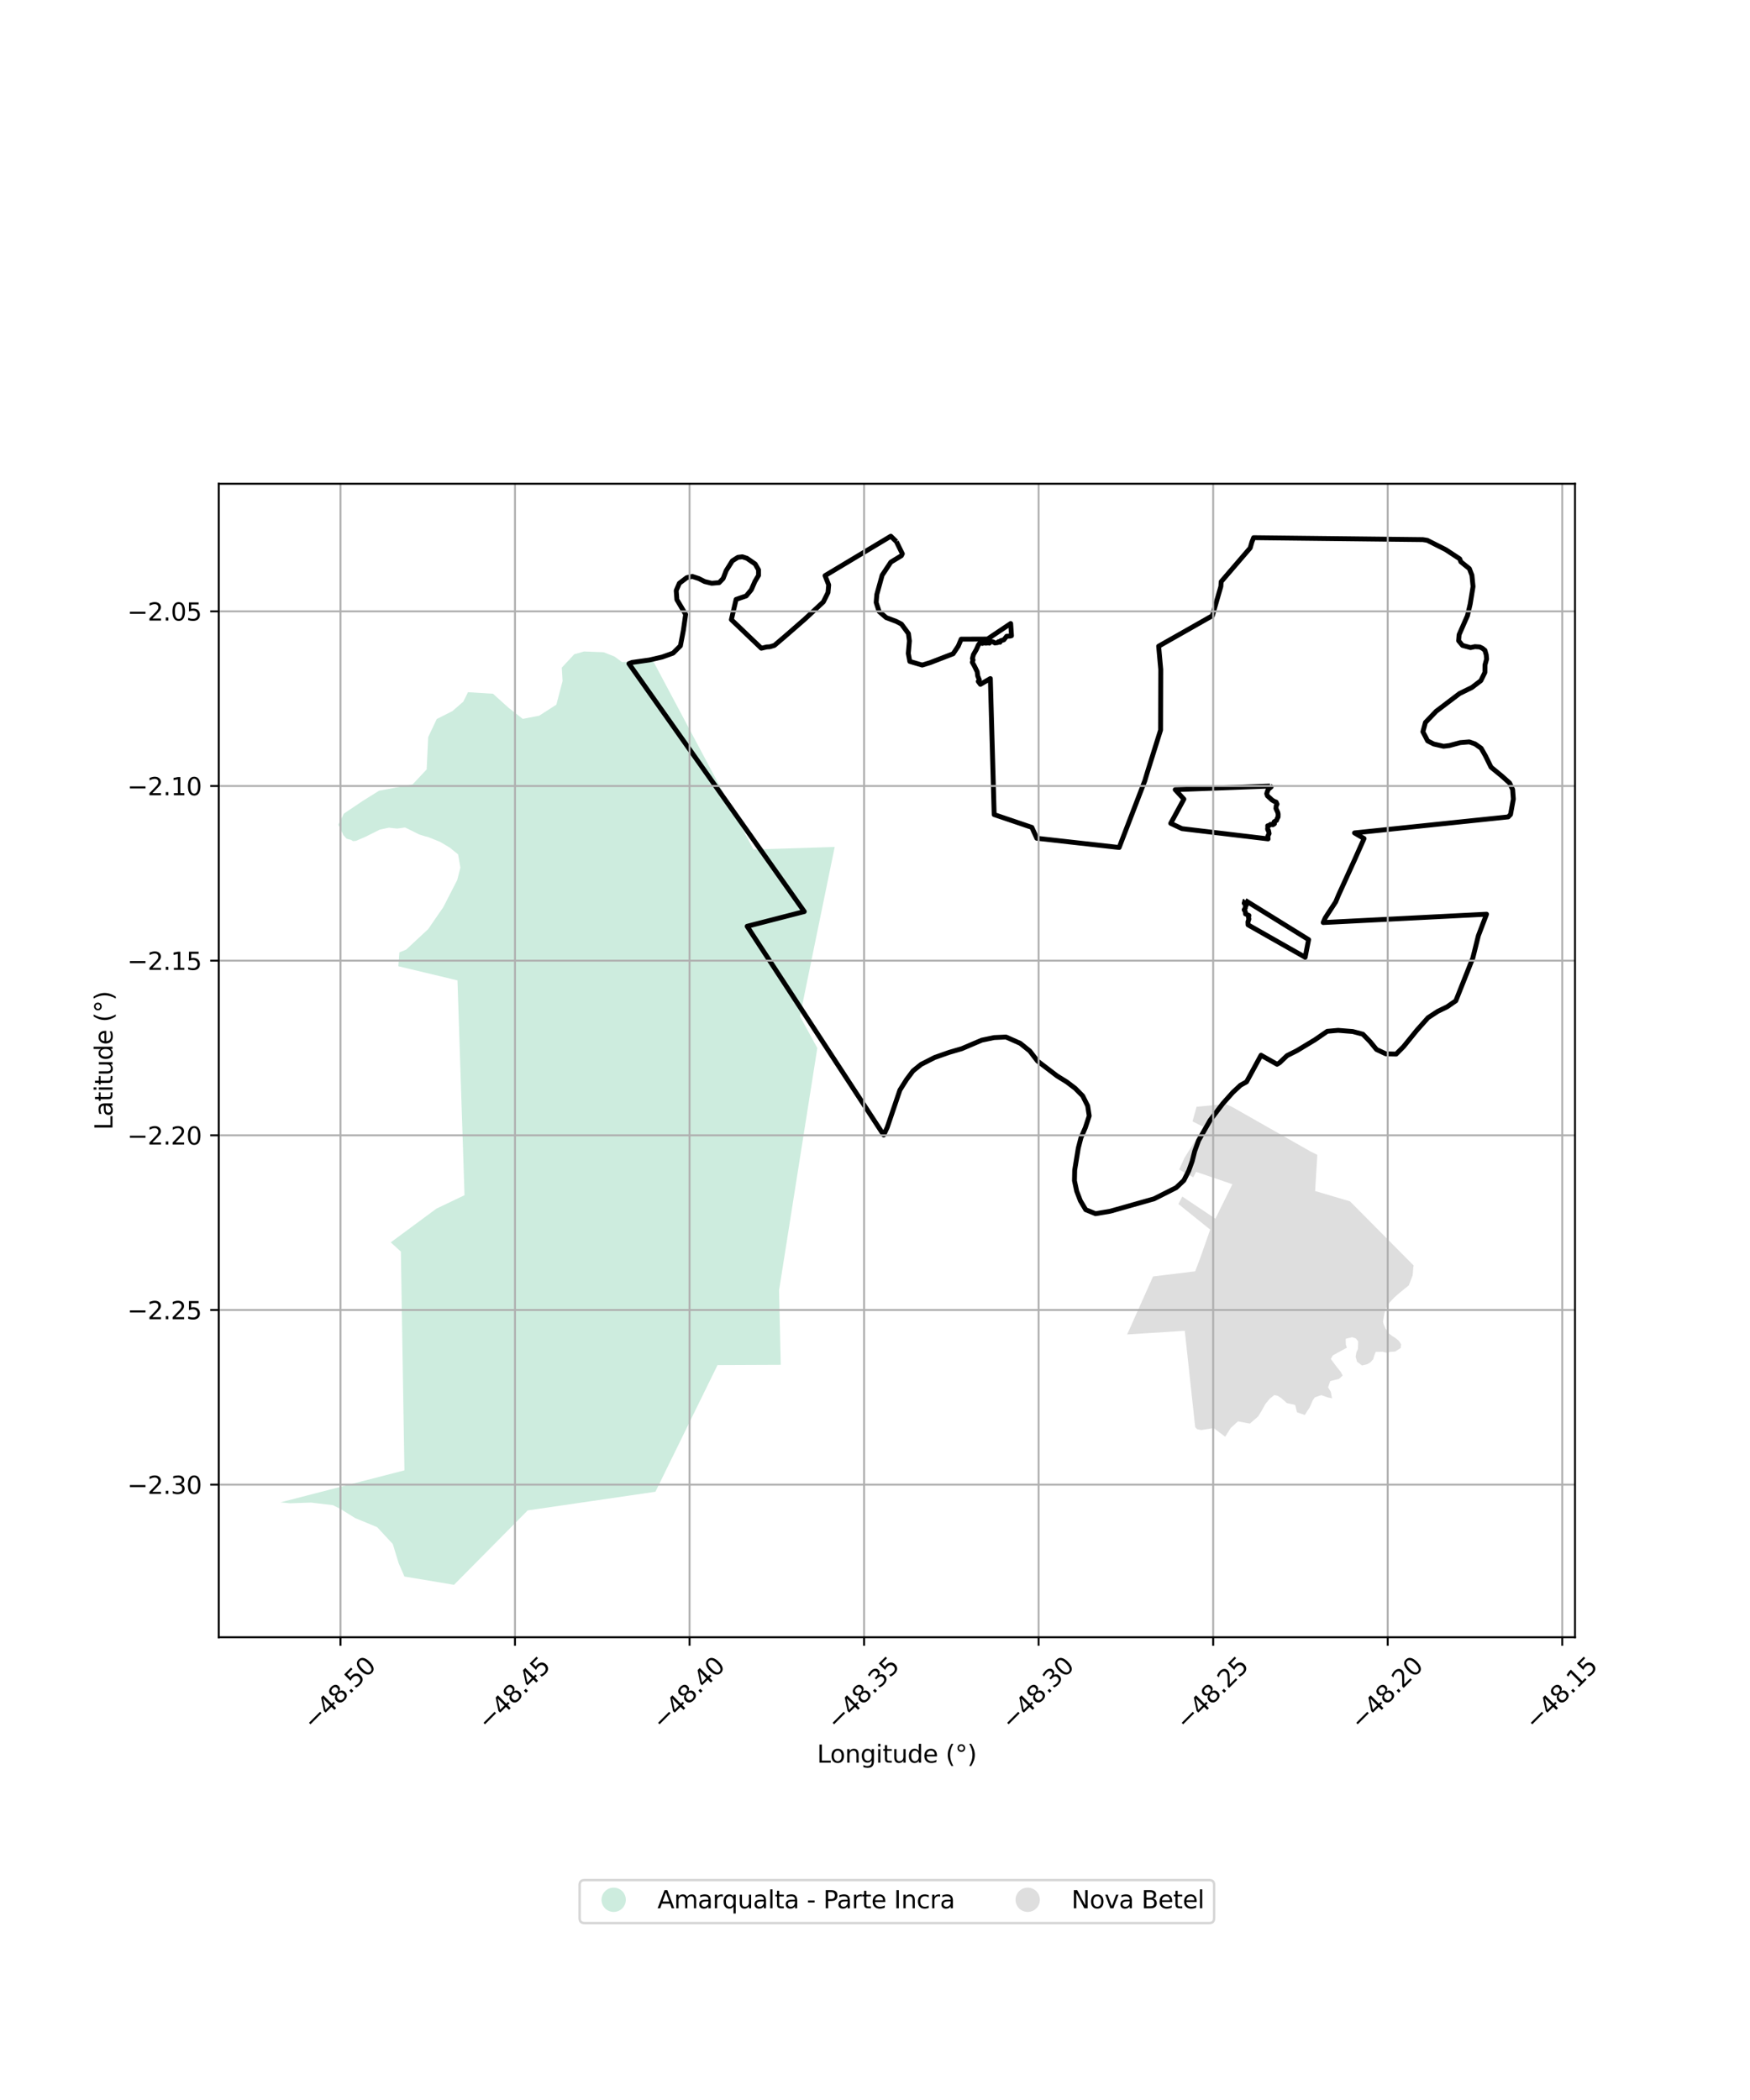 <?xml version="1.0" encoding="utf-8" standalone="no"?>
<!DOCTYPE svg PUBLIC "-//W3C//DTD SVG 1.1//EN"
  "http://www.w3.org/Graphics/SVG/1.1/DTD/svg11.dtd">
<svg xmlns:xlink="http://www.w3.org/1999/xlink" width="720pt" height="864pt" viewBox="0 0 720 864" xmlns="http://www.w3.org/2000/svg" version="1.1">
 <defs>
  <style type="text/css">*{stroke-linejoin: round; stroke-linecap: butt}</style>
 </defs>
 <g id="figure_1">
  <g id="patch_1">
   <path d="M 0 864 
L 720 864 
L 720 0 
L 0 0 
z
" style="fill: #ffffff"/>
  </g>
  <g id="axes_1">
   <g id="patch_2">
    <path d="M 90 673.611 
L 648 673.611 
L 648 199.029 
L 90 199.029 
z
" style="fill: #ffffff"/>
   </g>
   <g id="PatchCollection_1">
    <path d="M 268.758 272.041 
L 310.002 349.499 
L 343.417 348.467 
L 334.557 391.651 
L 329.124 418.127 
L 336.269 431.182 
L 320.525 530.875 
L 321.223 561.529 
L 295.209 561.641 
L 269.662 613.75 
L 217.103 621.431 
L 186.792 652.039 
L 166.396 648.633 
L 164.031 643.186 
L 161.604 635.256 
L 155.157 628.304 
L 146.142 624.596 
L 140.184 620.882 
L 136.963 619.268 
L 127.97 618.203 
L 119.267 618.49 
L 115.364 618.12 
L 117.194 617.643 
L 166.394 604.942 
L 165.964 579.089 
L 164.977 517.913 
L 164.94 514.958 
L 160.765 511.149 
L 179.55 497.269 
L 191.114 491.737 
L 188.221 403.359 
L 163.885 397.538 
L 164.32 391.845 
L 167.083 390.717 
L 176.172 382.258 
L 182.392 373.222 
L 188.124 362.039 
L 189.418 356.936 
L 188.468 351.514 
L 185.024 348.723 
L 181.021 346.344 
L 176.063 344.353 
L 175.006 344.107 
L 172.469 343.328 
L 168.829 341.506 
L 166.619 340.448 
L 163.441 340.906 
L 159.977 340.53 
L 156.203 341.345 
L 150.518 344.208 
L 146.459 345.955 
L 145.203 346.075 
L 144.415 345.531 
L 144.018 345.449 
L 143.541 345.32 
L 142.594 345.065 
L 141.268 343.616 
L 139.23 339.288 
L 141.475 334.75 
L 149.187 329.556 
L 155.936 325.335 
L 169.764 322.721 
L 175.545 316.559 
L 176.167 303.28 
L 179.693 295.825 
L 186.122 292.576 
L 190.619 288.683 
L 192.543 284.794 
L 202.837 285.425 
L 209.28 291.244 
L 215.078 295.768 
L 221.831 294.462 
L 228.9 289.916 
L 231.458 280.197 
L 231.127 274.692 
L 236.265 269.178 
L 240.284 268.038 
L 248.326 268.349 
L 252.832 270.123 
L 255.892 272.385 
L 260.877 272.215 
L 268.758 272.041 
" clip-path="url(#pc26b098901)" style="fill: #b3e2cd; fill-opacity: 0.65"/>
    <path d="M 569.284 544.891 
L 569.284 544.891 
L 569.284 544.892 
L 569.284 544.892 
L 569.285 544.893 
L 569.285 544.893 
L 569.906 546.319 
L 571.304 548.55 
L 572.802 549.664 
L 572.803 549.665 
L 572.803 549.665 
L 572.803 549.665 
L 574.3 550.635 
L 574.3 550.635 
L 575.063 551.271 
L 575.645 551.789 
L 576.46 553.138 
L 576.3 554.602 
L 574.022 556.057 
L 571.784 556.213 
L 570.632 556.603 
L 569.219 556.238 
L 568.889 556.153 
L 568.889 556.153 
L 565.989 556.205 
L 565.989 556.205 
L 565.868 556.531 
L 565.496 557.524 
L 565.303 558.04 
L 565.303 558.04 
L 565.303 558.04 
L 565.303 558.041 
L 565.302 558.042 
L 565.302 558.042 
L 565.003 559.209 
L 563.805 560.527 
L 562.489 561.283 
L 560.369 561.792 
L 558.312 560.228 
L 557.75 558.224 
L 557.75 558.224 
L 558.056 556.409 
L 558.692 554.982 
L 558.71 554.941 
L 558.71 554.941 
L 558.71 554.94 
L 558.71 554.94 
L 558.711 554.939 
L 558.711 554.938 
L 558.711 554.937 
L 558.711 554.936 
L 558.711 554.936 
L 558.759 553.095 
L 558.808 551.956 
L 558.808 551.955 
L 558.808 551.954 
L 558.808 551.954 
L 558.808 551.953 
L 558.808 551.952 
L 558.807 551.951 
L 558.807 551.95 
L 558.807 551.949 
L 558.806 551.949 
L 558.806 551.948 
L 558.806 551.948 
L 558.007 550.875 
L 558.003 550.871 
L 557.867 550.697 
L 557.867 550.697 
L 557.866 550.696 
L 557.865 550.695 
L 557.865 550.695 
L 557.864 550.694 
L 557.864 550.694 
L 557.863 550.693 
L 557.862 550.693 
L 557.861 550.693 
L 557.861 550.692 
L 557.861 550.692 
L 556.34 550.152 
L 553.669 550.803 
L 553.669 550.803 
L 553.668 550.803 
L 553.667 550.804 
L 553.666 550.804 
L 553.665 550.804 
L 553.665 550.805 
L 553.664 550.805 
L 553.663 550.806 
L 553.663 550.807 
L 553.662 550.807 
L 553.661 550.808 
L 553.661 550.809 
L 553.66 550.809 
L 553.66 550.81 
L 553.66 550.811 
L 553.659 550.812 
L 553.659 550.813 
L 553.659 550.813 
L 553.659 550.814 
L 553.659 550.815 
L 553.659 550.816 
L 553.659 550.816 
L 553.714 553.141 
L 553.715 553.143 
L 553.715 553.145 
L 553.715 553.145 
L 554.143 554.48 
L 552.998 555.107 
L 552.082 555.608 
L 548.356 557.647 
L 547.537 559.109 
L 547.537 559.109 
L 547.537 559.11 
L 547.536 559.111 
L 547.536 559.112 
L 547.536 559.112 
L 547.536 559.113 
L 547.536 559.114 
L 547.535 559.115 
L 547.535 559.116 
L 547.536 559.117 
L 547.536 559.118 
L 547.536 559.118 
L 547.536 559.119 
L 547.536 559.12 
L 547.537 559.121 
L 547.537 559.122 
L 547.538 559.123 
L 547.538 559.123 
L 547.868 559.565 
L 550.081 562.527 
L 550.081 562.527 
L 550.081 562.527 
L 551.698 564.538 
L 552.403 565.945 
L 552.392 565.955 
L 550.926 567.306 
L 547.312 568.219 
L 547.312 568.219 
L 547.311 568.22 
L 547.31 568.22 
L 547.31 568.22 
L 547.309 568.221 
L 547.308 568.221 
L 547.307 568.222 
L 547.307 568.222 
L 547.306 568.223 
L 547.306 568.223 
L 547.305 568.224 
L 547.304 568.225 
L 547.304 568.225 
L 547.304 568.226 
L 547.303 568.227 
L 547.303 568.228 
L 547.303 568.228 
L 546.409 570.789 
L 546.409 570.789 
L 546.409 570.789 
L 546.409 570.79 
L 546.408 570.791 
L 546.408 570.792 
L 546.408 570.793 
L 546.408 570.794 
L 546.408 570.795 
L 546.409 570.796 
L 546.409 570.796 
L 546.409 570.797 
L 546.409 570.798 
L 546.41 570.799 
L 546.41 570.8 
L 546.41 570.8 
L 547.171 572.056 
L 547.508 572.613 
L 548.035 575.307 
L 546.955 575.082 
L 546.26 574.938 
L 546.259 574.937 
L 546.259 574.938 
L 543.631 573.996 
L 543.631 573.996 
L 543.63 573.996 
L 543.629 573.996 
L 543.628 573.996 
L 543.627 573.996 
L 543.626 573.996 
L 543.625 573.996 
L 543.625 573.996 
L 543.624 573.996 
L 543.623 573.996 
L 543.622 573.996 
L 543.622 573.996 
L 540.961 574.921 
L 540.96 574.921 
L 540.96 574.921 
L 540.959 574.922 
L 540.958 574.922 
L 540.957 574.923 
L 540.957 574.923 
L 540.956 574.924 
L 540.956 574.925 
L 540.955 574.926 
L 540.955 574.925 
L 540.134 576.093 
L 538.785 579.16 
L 537.55 580.994 
L 537.55 580.994 
L 537.55 580.994 
L 536.825 582.187 
L 533.619 581.042 
L 533.001 578.555 
L 532.876 578.05 
L 532.876 578.05 
L 532.875 578.049 
L 532.875 578.048 
L 532.875 578.047 
L 532.874 578.046 
L 532.874 578.045 
L 532.873 578.045 
L 532.873 578.044 
L 532.872 578.043 
L 532.871 578.043 
L 532.871 578.042 
L 532.87 578.042 
L 532.869 578.041 
L 532.869 578.041 
L 532.868 578.041 
L 532.867 578.04 
L 532.866 578.04 
L 532.866 578.04 
L 529.443 577.257 
L 527.247 575.316 
L 527.139 575.221 
L 526.734 574.955 
L 525.721 574.291 
L 525.72 574.29 
L 525.719 574.29 
L 525.719 574.289 
L 525.718 574.289 
L 525.717 574.289 
L 525.716 574.289 
L 525.716 574.289 
L 524.287 573.969 
L 522.355 575.516 
L 522.355 575.516 
L 522.354 575.516 
L 522.354 575.517 
L 522.353 575.517 
L 522.353 575.518 
L 522.353 575.518 
L 520.604 577.675 
L 520.604 577.675 
L 520.603 577.676 
L 520.603 577.676 
L 520.602 577.677 
L 520.603 577.677 
L 519.137 580.315 
L 519.137 580.315 
L 518.619 581.167 
L 517.633 582.784 
L 517.633 582.784 
L 514.444 585.521 
L 514.223 585.711 
L 511.858 585.267 
L 509.346 584.79 
L 509.346 584.79 
L 509.345 584.79 
L 509.345 584.79 
L 509.344 584.79 
L 509.343 584.79 
L 509.342 584.79 
L 509.341 584.79 
L 509.34 584.79 
L 509.34 584.791 
L 509.339 584.791 
L 509.338 584.791 
L 509.337 584.792 
L 509.337 584.792 
L 509.336 584.793 
L 509.335 584.793 
L 509.335 584.793 
L 506.364 587.498 
L 504.074 591.116 
L 499.364 587.569 
L 499.355 587.562 
L 499.154 587.563 
L 494.249 588.363 
L 492.538 588.004 
L 491.758 587.182 
L 491.643 586.302 
L 491.638 586.265 
L 491.452 584.57 
L 487.452 547.53 
L 463.735 549.04 
L 474.396 525.174 
L 491.727 523.055 
L 493.794 517.626 
L 497.902 505.896 
L 484.828 495.37 
L 486.439 492.293 
L 500.023 501.39 
L 500.024 501.391 
L 500.025 501.391 
L 500.026 501.392 
L 500.027 501.392 
L 500.027 501.392 
L 500.028 501.392 
L 500.029 501.393 
L 500.03 501.393 
L 500.031 501.393 
L 500.032 501.393 
L 500.033 501.392 
L 500.034 501.392 
L 500.034 501.392 
L 500.035 501.392 
L 500.036 501.391 
L 500.037 501.391 
L 500.038 501.391 
L 500.038 501.39 
L 500.039 501.39 
L 500.04 501.389 
L 500.04 501.388 
L 500.041 501.388 
L 500.041 501.387 
L 500.042 501.386 
L 500.042 501.385 
L 507.034 487.242 
L 507.034 487.242 
L 507.035 487.241 
L 507.035 487.24 
L 507.035 487.239 
L 507.036 487.239 
L 507.036 487.238 
L 507.036 487.237 
L 507.036 487.236 
L 507.036 487.235 
L 507.036 487.234 
L 507.035 487.233 
L 507.035 487.232 
L 507.035 487.232 
L 507.035 487.231 
L 507.034 487.23 
L 507.034 487.229 
L 507.033 487.229 
L 507.033 487.228 
L 507.032 487.227 
L 507.032 487.227 
L 507.031 487.226 
L 507.03 487.225 
L 507.029 487.225 
L 507.029 487.225 
L 507.028 487.224 
L 507.027 487.224 
L 507.027 487.224 
L 492.115 482.13 
L 492.115 482.13 
L 492.114 482.13 
L 492.113 482.129 
L 492.112 482.129 
L 492.111 482.129 
L 492.11 482.129 
L 492.109 482.129 
L 492.109 482.129 
L 492.108 482.129 
L 492.107 482.13 
L 492.106 482.13 
L 492.105 482.13 
L 492.104 482.131 
L 492.104 482.131 
L 492.103 482.132 
L 492.102 482.132 
L 492.102 482.133 
L 492.101 482.133 
L 492.1 482.134 
L 492.1 482.135 
L 492.099 482.135 
L 492.099 482.136 
L 490.934 484.375 
L 485.131 481.196 
L 487.331 476.38 
L 487.385 476.264 
L 495.27 463.729 
L 490.631 461.36 
L 492.309 455.344 
L 504.312 454.221 
L 507.047 455.486 
L 507.047 455.486 
L 507.047 455.486 
L 527.625 467.179 
L 539.192 473.752 
L 539.192 473.752 
L 539.193 473.752 
L 539.193 473.752 
L 539.213 473.762 
L 541.993 475.151 
L 541.081 490.022 
L 555.422 494.268 
L 581.636 520.686 
L 581.495 521.154 
L 581.205 524.711 
L 581.206 524.711 
L 579.624 528.835 
L 576.741 531.163 
L 576.741 531.163 
L 576.741 531.163 
L 576.74 531.163 
L 576.74 531.163 
L 575.025 532.608 
L 573.702 533.786 
L 571.773 535.821 
L 570.831 537.135 
L 570.831 537.135 
L 570.831 537.135 
L 570.83 537.136 
L 570.83 537.137 
L 570.83 537.137 
L 570.137 538.591 
L 570.137 538.591 
L 570.136 538.592 
L 570.136 538.592 
L 570.136 538.592 
L 569.585 540.358 
L 569.585 540.358 
L 569.585 540.359 
L 569.585 540.359 
L 569.585 540.36 
L 569.585 540.36 
L 569.024 543.812 
L 569.024 543.812 
L 569.024 543.813 
L 569.024 543.814 
L 569.024 543.815 
L 569.024 543.815 
L 569.024 543.816 
L 569.025 543.817 
L 569.025 543.817 
L 569.284 544.891 
" clip-path="url(#pc26b098901)" style="fill: #cccccc; fill-opacity: 0.65"/>
   </g>
   <g id="PatchCollection_2">
    <path d="M 368.799 222.837 
L 371.255 227.84 
L 370.839 228.649 
L 366.517 231.277 
L 362.946 236.657 
L 360.749 244.594 
L 360.477 247.871 
L 361.693 251.582 
L 364.618 254.105 
L 368.75 255.661 
L 370.873 256.762 
L 373.753 260.667 
L 374.153 263.702 
L 373.701 268.831 
L 374.316 272.129 
L 379.421 273.636 
L 382.615 272.655 
L 392.152 268.972 
L 394.238 265.845 
L 395.452 262.971 
L 406.277 262.931 
L 415.821 256.539 
L 416.154 261.563 
L 415.513 261.727 
L 414.176 261.772 
L 413 263.248 
L 411.739 263.588 
L 411.436 264.229 
L 410.813 263.989 
L 410.426 264.402 
L 409.337 264.544 
L 408.504 264.045 
L 407.571 263.936 
L 407.05 264.621 
L 406.478 264.258 
L 406.176 264.57 
L 405.468 264.619 
L 404.58 264.438 
L 404.196 264.725 
L 403.869 264.548 
L 402.967 264.78 
L 402.547 265.342 
L 401.685 267.258 
L 400.48 269.362 
L 400.08 270.947 
L 400.342 271.54 
L 400.033 272.482 
L 400.946 274.109 
L 402.043 276.361 
L 402.27 278.137 
L 402.927 279.706 
L 402.49 280.351 
L 403.376 281.551 
L 407.457 279.178 
L 409.031 335.149 
L 424.536 340.407 
L 426.567 344.889 
L 460.452 348.681 
L 471.008 321.228 
L 472.09 317.618 
L 477.495 300.37 
L 477.567 275.422 
L 476.698 265.873 
L 498.815 253.324 
L 502.296 241.285 
L 502.418 239.333 
L 514.361 225.449 
L 515.103 222.896 
L 515.77 221.218 
L 585.396 222.013 
L 587.216 222.301 
L 594.797 226.133 
L 600.57 229.918 
L 601.048 231.145 
L 604.535 233.946 
L 605.587 236.679 
L 606.053 241.302 
L 604.872 248.554 
L 603.752 253.299 
L 600.313 261.136 
L 600.12 263.623 
L 601.713 265.541 
L 605.018 266.445 
L 606.839 266.049 
L 608.774 266.176 
L 609.912 266.733 
L 610.939 267.557 
L 611.481 269.431 
L 611.641 271.142 
L 610.965 273.566 
L 610.928 276.662 
L 609.257 280.058 
L 605.552 282.868 
L 600.482 285.351 
L 590.862 292.653 
L 586.458 297.246 
L 585.425 301.071 
L 587.368 304.823 
L 589.899 306.115 
L 593.92 307.036 
L 596.309 306.746 
L 600.793 305.54 
L 604.488 305.231 
L 606.856 306.063 
L 609.376 307.84 
L 611.17 310.994 
L 613.464 315.649 
L 617.891 319.278 
L 621.081 322.128 
L 622.343 324.839 
L 622.636 328.752 
L 621.471 335.117 
L 620.518 336.097 
L 557.273 342.683 
L 561.213 344.992 
L 557.315 353.759 
L 550.694 368.289 
L 549.554 371.044 
L 546.465 375.747 
L 545.19 377.727 
L 544.416 379.561 
L 611.609 376.133 
L 608.242 384.966 
L 605.964 394.141 
L 598.967 411.748 
L 595.389 414.226 
L 591.523 416.104 
L 587.53 418.719 
L 582.94 423.87 
L 577.479 430.589 
L 574.405 433.681 
L 570.184 433.579 
L 566.341 431.796 
L 563.681 428.547 
L 560.726 425.506 
L 556.579 424.398 
L 550.546 423.916 
L 546.079 424.309 
L 540.968 427.82 
L 533.562 432.285 
L 529.527 434.317 
L 526.452 437.241 
L 525.428 437.877 
L 518.825 434.152 
L 512.865 445.099 
L 510.343 446.517 
L 507.183 449.47 
L 503.159 453.974 
L 497.892 460.886 
L 493.134 469.208 
L 491.537 473.624 
L 490.505 477.729 
L 489.077 481.692 
L 487.077 485.643 
L 483.926 488.631 
L 474.808 493.231 
L 456.835 498.32 
L 450.731 499.35 
L 446.698 497.713 
L 444.503 494.033 
L 442.988 490.083 
L 442.067 485.766 
L 442.157 481.459 
L 443.632 472.4 
L 444.736 468.101 
L 446.542 463.942 
L 448.138 459.111 
L 447.501 454.976 
L 445.46 450.898 
L 442.349 447.752 
L 438.879 445.125 
L 434.932 442.684 
L 426.839 436.52 
L 423.685 432.419 
L 419.775 429.265 
L 413.903 426.66 
L 409.035 426.884 
L 403.926 427.954 
L 395.716 431.452 
L 390.531 432.972 
L 384.55 435.077 
L 378.955 437.929 
L 375.647 440.593 
L 372.937 444.212 
L 370.253 448.478 
L 365.031 463.853 
L 363.585 466.983 
L 307.396 381.102 
L 330.902 375.048 
L 258.764 273.05 
L 260.024 272.547 
L 267.234 271.53 
L 272.443 270.321 
L 276.92 268.714 
L 279.939 265.709 
L 281.169 259.294 
L 282.095 252.788 
L 278.493 246.712 
L 278.214 242.966 
L 279.5 239.976 
L 282.551 237.659 
L 284.856 237.166 
L 287.492 238.03 
L 289.929 239.276 
L 292.823 239.974 
L 295.877 239.713 
L 297.53 237.997 
L 298.764 234.784 
L 301.302 230.756 
L 303.596 229.3 
L 305.441 229.079 
L 307.297 229.689 
L 310.712 232.052 
L 312.085 234.477 
L 312.089 236.713 
L 310.575 239.272 
L 309.12 242.624 
L 307.025 245.174 
L 302.855 246.614 
L 300.905 254.938 
L 313.234 266.707 
L 315.459 266.182 
L 316.732 266.106 
L 318.626 265.533 
L 322.895 261.895 
L 331.014 254.825 
L 338.757 247.634 
L 340.669 243.782 
L 340.946 240.646 
L 339.442 236.833 
L 366.504 220.601 
L 368.799 222.837 
M 512.327 370.438 
L 512.142 370.634 
L 512.112 371.074 
L 511.898 371.583 
L 512.027 371.806 
L 512.662 372.211 
L 512.741 372.452 
L 512.375 372.946 
L 512.373 373.542 
L 511.895 374.315 
L 512.372 375.111 
L 512.431 376.01 
L 513.836 376.642 
L 513.672 377.612 
L 513.838 378.096 
L 513.444 379.292 
L 513.493 380.517 
L 536.987 393.845 
L 538.402 386.595 
L 512.327 370.438 
M 522.549 323.409 
L 483.512 324.887 
L 487.086 328.788 
L 481.672 338.746 
L 486.304 340.931 
L 521.745 345.144 
L 521.626 344.014 
L 522.148 342.948 
L 521.888 341.685 
L 521.618 341.423 
L 521.531 340.993 
L 521.626 340.292 
L 521.566 339.749 
L 522.129 339.648 
L 522.692 339.186 
L 523.697 339.326 
L 524.339 338.913 
L 524.039 338.52 
L 524.244 338.087 
L 525.211 337.532 
L 525.468 336.792 
L 525.834 336.129 
L 525.855 334.962 
L 525.734 334.318 
L 524.963 332.608 
L 525.069 331.516 
L 525.411 330.853 
L 525.049 330.008 
L 524.245 329.686 
L 523.34 329.143 
L 521.457 327.417 
L 521.159 326.563 
L 521.423 325.673 
L 521.828 324.725 
L 522.989 323.748 
L 522.549 323.409 
L 522.549 323.409 
" clip-path="url(#pc26b098901)" style="fill: none; stroke: #000000; stroke-width: 2"/>
   </g>
   <g id="matplotlib.axis_1">
    <g id="xtick_1">
     <g id="line2d_1">
      <path d="M 140.072 673.611 
L 140.072 199.029 
" clip-path="url(#pc26b098901)" style="fill: none; stroke: #b0b0b0; stroke-width: 0.8; stroke-linecap: square"/>
     </g>
     <g id="line2d_2">
      <defs>
       <path id="m473edd59d2" d="M 0 0 
L 0 3.5 
" style="stroke: #000000; stroke-width: 0.8"/>
      </defs>
      <g>
       <use xlink:href="#m473edd59d2" x="140.072" y="673.611" style="stroke: #000000; stroke-width: 0.8"/>
      </g>
     </g>
     <g id="text_1">
      <!-- −48.50 -->
      <g transform="translate(128.939 712.152) rotate(-45) scale(0.1 -0.1)">
       <defs>
        <path id="DejaVuSans-2212" d="M 678 2272 
L 4684 2272 
L 4684 1741 
L 678 1741 
L 678 2272 
z
" transform="scale(0.016)"/>
        <path id="DejaVuSans-34" d="M 2419 4116 
L 825 1625 
L 2419 1625 
L 2419 4116 
z
M 2253 4666 
L 3047 4666 
L 3047 1625 
L 3713 1625 
L 3713 1100 
L 3047 1100 
L 3047 0 
L 2419 0 
L 2419 1100 
L 313 1100 
L 313 1709 
L 2253 4666 
z
" transform="scale(0.016)"/>
        <path id="DejaVuSans-38" d="M 2034 2216 
Q 1584 2216 1326 1975 
Q 1069 1734 1069 1313 
Q 1069 891 1326 650 
Q 1584 409 2034 409 
Q 2484 409 2743 651 
Q 3003 894 3003 1313 
Q 3003 1734 2745 1975 
Q 2488 2216 2034 2216 
z
M 1403 2484 
Q 997 2584 770 2862 
Q 544 3141 544 3541 
Q 544 4100 942 4425 
Q 1341 4750 2034 4750 
Q 2731 4750 3128 4425 
Q 3525 4100 3525 3541 
Q 3525 3141 3298 2862 
Q 3072 2584 2669 2484 
Q 3125 2378 3379 2068 
Q 3634 1759 3634 1313 
Q 3634 634 3220 271 
Q 2806 -91 2034 -91 
Q 1263 -91 848 271 
Q 434 634 434 1313 
Q 434 1759 690 2068 
Q 947 2378 1403 2484 
z
M 1172 3481 
Q 1172 3119 1398 2916 
Q 1625 2713 2034 2713 
Q 2441 2713 2670 2916 
Q 2900 3119 2900 3481 
Q 2900 3844 2670 4047 
Q 2441 4250 2034 4250 
Q 1625 4250 1398 4047 
Q 1172 3844 1172 3481 
z
" transform="scale(0.016)"/>
        <path id="DejaVuSans-2e" d="M 684 794 
L 1344 794 
L 1344 0 
L 684 0 
L 684 794 
z
" transform="scale(0.016)"/>
        <path id="DejaVuSans-35" d="M 691 4666 
L 3169 4666 
L 3169 4134 
L 1269 4134 
L 1269 2991 
Q 1406 3038 1543 3061 
Q 1681 3084 1819 3084 
Q 2600 3084 3056 2656 
Q 3513 2228 3513 1497 
Q 3513 744 3044 326 
Q 2575 -91 1722 -91 
Q 1428 -91 1123 -41 
Q 819 9 494 109 
L 494 744 
Q 775 591 1075 516 
Q 1375 441 1709 441 
Q 2250 441 2565 725 
Q 2881 1009 2881 1497 
Q 2881 1984 2565 2268 
Q 2250 2553 1709 2553 
Q 1456 2553 1204 2497 
Q 953 2441 691 2322 
L 691 4666 
z
" transform="scale(0.016)"/>
        <path id="DejaVuSans-30" d="M 2034 4250 
Q 1547 4250 1301 3770 
Q 1056 3291 1056 2328 
Q 1056 1369 1301 889 
Q 1547 409 2034 409 
Q 2525 409 2770 889 
Q 3016 1369 3016 2328 
Q 3016 3291 2770 3770 
Q 2525 4250 2034 4250 
z
M 2034 4750 
Q 2819 4750 3233 4129 
Q 3647 3509 3647 2328 
Q 3647 1150 3233 529 
Q 2819 -91 2034 -91 
Q 1250 -91 836 529 
Q 422 1150 422 2328 
Q 422 3509 836 4129 
Q 1250 4750 2034 4750 
z
" transform="scale(0.016)"/>
       </defs>
       <use xlink:href="#DejaVuSans-2212"/>
       <use xlink:href="#DejaVuSans-34" transform="translate(83.789 0)"/>
       <use xlink:href="#DejaVuSans-38" transform="translate(147.412 0)"/>
       <use xlink:href="#DejaVuSans-2e" transform="translate(211.035 0)"/>
       <use xlink:href="#DejaVuSans-35" transform="translate(242.822 0)"/>
       <use xlink:href="#DejaVuSans-30" transform="translate(306.445 0)"/>
      </g>
     </g>
    </g>
    <g id="xtick_2">
     <g id="line2d_3">
      <path d="M 211.884 673.611 
L 211.884 199.029 
" clip-path="url(#pc26b098901)" style="fill: none; stroke: #b0b0b0; stroke-width: 0.8; stroke-linecap: square"/>
     </g>
     <g id="line2d_4">
      <g>
       <use xlink:href="#m473edd59d2" x="211.884" y="673.611" style="stroke: #000000; stroke-width: 0.8"/>
      </g>
     </g>
     <g id="text_2">
      <!-- −48.45 -->
      <g transform="translate(200.751 712.152) rotate(-45) scale(0.1 -0.1)">
       <use xlink:href="#DejaVuSans-2212"/>
       <use xlink:href="#DejaVuSans-34" transform="translate(83.789 0)"/>
       <use xlink:href="#DejaVuSans-38" transform="translate(147.412 0)"/>
       <use xlink:href="#DejaVuSans-2e" transform="translate(211.035 0)"/>
       <use xlink:href="#DejaVuSans-34" transform="translate(242.822 0)"/>
       <use xlink:href="#DejaVuSans-35" transform="translate(306.445 0)"/>
      </g>
     </g>
    </g>
    <g id="xtick_3">
     <g id="line2d_5">
      <path d="M 283.697 673.611 
L 283.697 199.029 
" clip-path="url(#pc26b098901)" style="fill: none; stroke: #b0b0b0; stroke-width: 0.8; stroke-linecap: square"/>
     </g>
     <g id="line2d_6">
      <g>
       <use xlink:href="#m473edd59d2" x="283.697" y="673.611" style="stroke: #000000; stroke-width: 0.8"/>
      </g>
     </g>
     <g id="text_3">
      <!-- −48.40 -->
      <g transform="translate(272.564 712.152) rotate(-45) scale(0.1 -0.1)">
       <use xlink:href="#DejaVuSans-2212"/>
       <use xlink:href="#DejaVuSans-34" transform="translate(83.789 0)"/>
       <use xlink:href="#DejaVuSans-38" transform="translate(147.412 0)"/>
       <use xlink:href="#DejaVuSans-2e" transform="translate(211.035 0)"/>
       <use xlink:href="#DejaVuSans-34" transform="translate(242.822 0)"/>
       <use xlink:href="#DejaVuSans-30" transform="translate(306.445 0)"/>
      </g>
     </g>
    </g>
    <g id="xtick_4">
     <g id="line2d_7">
      <path d="M 355.509 673.611 
L 355.509 199.029 
" clip-path="url(#pc26b098901)" style="fill: none; stroke: #b0b0b0; stroke-width: 0.8; stroke-linecap: square"/>
     </g>
     <g id="line2d_8">
      <g>
       <use xlink:href="#m473edd59d2" x="355.509" y="673.611" style="stroke: #000000; stroke-width: 0.8"/>
      </g>
     </g>
     <g id="text_4">
      <!-- −48.35 -->
      <g transform="translate(344.376 712.152) rotate(-45) scale(0.1 -0.1)">
       <defs>
        <path id="DejaVuSans-33" d="M 2597 2516 
Q 3050 2419 3304 2112 
Q 3559 1806 3559 1356 
Q 3559 666 3084 287 
Q 2609 -91 1734 -91 
Q 1441 -91 1130 -33 
Q 819 25 488 141 
L 488 750 
Q 750 597 1062 519 
Q 1375 441 1716 441 
Q 2309 441 2620 675 
Q 2931 909 2931 1356 
Q 2931 1769 2642 2001 
Q 2353 2234 1838 2234 
L 1294 2234 
L 1294 2753 
L 1863 2753 
Q 2328 2753 2575 2939 
Q 2822 3125 2822 3475 
Q 2822 3834 2567 4026 
Q 2313 4219 1838 4219 
Q 1578 4219 1281 4162 
Q 984 4106 628 3988 
L 628 4550 
Q 988 4650 1302 4700 
Q 1616 4750 1894 4750 
Q 2613 4750 3031 4423 
Q 3450 4097 3450 3541 
Q 3450 3153 3228 2886 
Q 3006 2619 2597 2516 
z
" transform="scale(0.016)"/>
       </defs>
       <use xlink:href="#DejaVuSans-2212"/>
       <use xlink:href="#DejaVuSans-34" transform="translate(83.789 0)"/>
       <use xlink:href="#DejaVuSans-38" transform="translate(147.412 0)"/>
       <use xlink:href="#DejaVuSans-2e" transform="translate(211.035 0)"/>
       <use xlink:href="#DejaVuSans-33" transform="translate(242.822 0)"/>
       <use xlink:href="#DejaVuSans-35" transform="translate(306.445 0)"/>
      </g>
     </g>
    </g>
    <g id="xtick_5">
     <g id="line2d_9">
      <path d="M 427.322 673.611 
L 427.322 199.029 
" clip-path="url(#pc26b098901)" style="fill: none; stroke: #b0b0b0; stroke-width: 0.8; stroke-linecap: square"/>
     </g>
     <g id="line2d_10">
      <g>
       <use xlink:href="#m473edd59d2" x="427.322" y="673.611" style="stroke: #000000; stroke-width: 0.8"/>
      </g>
     </g>
     <g id="text_5">
      <!-- −48.30 -->
      <g transform="translate(416.189 712.152) rotate(-45) scale(0.1 -0.1)">
       <use xlink:href="#DejaVuSans-2212"/>
       <use xlink:href="#DejaVuSans-34" transform="translate(83.789 0)"/>
       <use xlink:href="#DejaVuSans-38" transform="translate(147.412 0)"/>
       <use xlink:href="#DejaVuSans-2e" transform="translate(211.035 0)"/>
       <use xlink:href="#DejaVuSans-33" transform="translate(242.822 0)"/>
       <use xlink:href="#DejaVuSans-30" transform="translate(306.445 0)"/>
      </g>
     </g>
    </g>
    <g id="xtick_6">
     <g id="line2d_11">
      <path d="M 499.134 673.611 
L 499.134 199.029 
" clip-path="url(#pc26b098901)" style="fill: none; stroke: #b0b0b0; stroke-width: 0.8; stroke-linecap: square"/>
     </g>
     <g id="line2d_12">
      <g>
       <use xlink:href="#m473edd59d2" x="499.134" y="673.611" style="stroke: #000000; stroke-width: 0.8"/>
      </g>
     </g>
     <g id="text_6">
      <!-- −48.25 -->
      <g transform="translate(488.001 712.152) rotate(-45) scale(0.1 -0.1)">
       <defs>
        <path id="DejaVuSans-32" d="M 1228 531 
L 3431 531 
L 3431 0 
L 469 0 
L 469 531 
Q 828 903 1448 1529 
Q 2069 2156 2228 2338 
Q 2531 2678 2651 2914 
Q 2772 3150 2772 3378 
Q 2772 3750 2511 3984 
Q 2250 4219 1831 4219 
Q 1534 4219 1204 4116 
Q 875 4013 500 3803 
L 500 4441 
Q 881 4594 1212 4672 
Q 1544 4750 1819 4750 
Q 2544 4750 2975 4387 
Q 3406 4025 3406 3419 
Q 3406 3131 3298 2873 
Q 3191 2616 2906 2266 
Q 2828 2175 2409 1742 
Q 1991 1309 1228 531 
z
" transform="scale(0.016)"/>
       </defs>
       <use xlink:href="#DejaVuSans-2212"/>
       <use xlink:href="#DejaVuSans-34" transform="translate(83.789 0)"/>
       <use xlink:href="#DejaVuSans-38" transform="translate(147.412 0)"/>
       <use xlink:href="#DejaVuSans-2e" transform="translate(211.035 0)"/>
       <use xlink:href="#DejaVuSans-32" transform="translate(242.822 0)"/>
       <use xlink:href="#DejaVuSans-35" transform="translate(306.445 0)"/>
      </g>
     </g>
    </g>
    <g id="xtick_7">
     <g id="line2d_13">
      <path d="M 570.947 673.611 
L 570.947 199.029 
" clip-path="url(#pc26b098901)" style="fill: none; stroke: #b0b0b0; stroke-width: 0.8; stroke-linecap: square"/>
     </g>
     <g id="line2d_14">
      <g>
       <use xlink:href="#m473edd59d2" x="570.947" y="673.611" style="stroke: #000000; stroke-width: 0.8"/>
      </g>
     </g>
     <g id="text_7">
      <!-- −48.20 -->
      <g transform="translate(559.814 712.152) rotate(-45) scale(0.1 -0.1)">
       <use xlink:href="#DejaVuSans-2212"/>
       <use xlink:href="#DejaVuSans-34" transform="translate(83.789 0)"/>
       <use xlink:href="#DejaVuSans-38" transform="translate(147.412 0)"/>
       <use xlink:href="#DejaVuSans-2e" transform="translate(211.035 0)"/>
       <use xlink:href="#DejaVuSans-32" transform="translate(242.822 0)"/>
       <use xlink:href="#DejaVuSans-30" transform="translate(306.445 0)"/>
      </g>
     </g>
    </g>
    <g id="xtick_8">
     <g id="line2d_15">
      <path d="M 642.759 673.611 
L 642.759 199.029 
" clip-path="url(#pc26b098901)" style="fill: none; stroke: #b0b0b0; stroke-width: 0.8; stroke-linecap: square"/>
     </g>
     <g id="line2d_16">
      <g>
       <use xlink:href="#m473edd59d2" x="642.759" y="673.611" style="stroke: #000000; stroke-width: 0.8"/>
      </g>
     </g>
     <g id="text_8">
      <!-- −48.15 -->
      <g transform="translate(631.626 712.152) rotate(-45) scale(0.1 -0.1)">
       <defs>
        <path id="DejaVuSans-31" d="M 794 531 
L 1825 531 
L 1825 4091 
L 703 3866 
L 703 4441 
L 1819 4666 
L 2450 4666 
L 2450 531 
L 3481 531 
L 3481 0 
L 794 0 
L 794 531 
z
" transform="scale(0.016)"/>
       </defs>
       <use xlink:href="#DejaVuSans-2212"/>
       <use xlink:href="#DejaVuSans-34" transform="translate(83.789 0)"/>
       <use xlink:href="#DejaVuSans-38" transform="translate(147.412 0)"/>
       <use xlink:href="#DejaVuSans-2e" transform="translate(211.035 0)"/>
       <use xlink:href="#DejaVuSans-31" transform="translate(242.822 0)"/>
       <use xlink:href="#DejaVuSans-35" transform="translate(306.445 0)"/>
      </g>
     </g>
    </g>
    <g id="text_9">
     <!-- Longitude (°) -->
     <g transform="translate(336.14 725.221) scale(0.1 -0.1)">
      <defs>
       <path id="DejaVuSans-4c" d="M 628 4666 
L 1259 4666 
L 1259 531 
L 3531 531 
L 3531 0 
L 628 0 
L 628 4666 
z
" transform="scale(0.016)"/>
       <path id="DejaVuSans-6f" d="M 1959 3097 
Q 1497 3097 1228 2736 
Q 959 2375 959 1747 
Q 959 1119 1226 758 
Q 1494 397 1959 397 
Q 2419 397 2687 759 
Q 2956 1122 2956 1747 
Q 2956 2369 2687 2733 
Q 2419 3097 1959 3097 
z
M 1959 3584 
Q 2709 3584 3137 3096 
Q 3566 2609 3566 1747 
Q 3566 888 3137 398 
Q 2709 -91 1959 -91 
Q 1206 -91 779 398 
Q 353 888 353 1747 
Q 353 2609 779 3096 
Q 1206 3584 1959 3584 
z
" transform="scale(0.016)"/>
       <path id="DejaVuSans-6e" d="M 3513 2113 
L 3513 0 
L 2938 0 
L 2938 2094 
Q 2938 2591 2744 2837 
Q 2550 3084 2163 3084 
Q 1697 3084 1428 2787 
Q 1159 2491 1159 1978 
L 1159 0 
L 581 0 
L 581 3500 
L 1159 3500 
L 1159 2956 
Q 1366 3272 1645 3428 
Q 1925 3584 2291 3584 
Q 2894 3584 3203 3211 
Q 3513 2838 3513 2113 
z
" transform="scale(0.016)"/>
       <path id="DejaVuSans-67" d="M 2906 1791 
Q 2906 2416 2648 2759 
Q 2391 3103 1925 3103 
Q 1463 3103 1205 2759 
Q 947 2416 947 1791 
Q 947 1169 1205 825 
Q 1463 481 1925 481 
Q 2391 481 2648 825 
Q 2906 1169 2906 1791 
z
M 3481 434 
Q 3481 -459 3084 -895 
Q 2688 -1331 1869 -1331 
Q 1566 -1331 1297 -1286 
Q 1028 -1241 775 -1147 
L 775 -588 
Q 1028 -725 1275 -790 
Q 1522 -856 1778 -856 
Q 2344 -856 2625 -561 
Q 2906 -266 2906 331 
L 2906 616 
Q 2728 306 2450 153 
Q 2172 0 1784 0 
Q 1141 0 747 490 
Q 353 981 353 1791 
Q 353 2603 747 3093 
Q 1141 3584 1784 3584 
Q 2172 3584 2450 3431 
Q 2728 3278 2906 2969 
L 2906 3500 
L 3481 3500 
L 3481 434 
z
" transform="scale(0.016)"/>
       <path id="DejaVuSans-69" d="M 603 3500 
L 1178 3500 
L 1178 0 
L 603 0 
L 603 3500 
z
M 603 4863 
L 1178 4863 
L 1178 4134 
L 603 4134 
L 603 4863 
z
" transform="scale(0.016)"/>
       <path id="DejaVuSans-74" d="M 1172 4494 
L 1172 3500 
L 2356 3500 
L 2356 3053 
L 1172 3053 
L 1172 1153 
Q 1172 725 1289 603 
Q 1406 481 1766 481 
L 2356 481 
L 2356 0 
L 1766 0 
Q 1100 0 847 248 
Q 594 497 594 1153 
L 594 3053 
L 172 3053 
L 172 3500 
L 594 3500 
L 594 4494 
L 1172 4494 
z
" transform="scale(0.016)"/>
       <path id="DejaVuSans-75" d="M 544 1381 
L 544 3500 
L 1119 3500 
L 1119 1403 
Q 1119 906 1312 657 
Q 1506 409 1894 409 
Q 2359 409 2629 706 
Q 2900 1003 2900 1516 
L 2900 3500 
L 3475 3500 
L 3475 0 
L 2900 0 
L 2900 538 
Q 2691 219 2414 64 
Q 2138 -91 1772 -91 
Q 1169 -91 856 284 
Q 544 659 544 1381 
z
M 1991 3584 
L 1991 3584 
z
" transform="scale(0.016)"/>
       <path id="DejaVuSans-64" d="M 2906 2969 
L 2906 4863 
L 3481 4863 
L 3481 0 
L 2906 0 
L 2906 525 
Q 2725 213 2448 61 
Q 2172 -91 1784 -91 
Q 1150 -91 751 415 
Q 353 922 353 1747 
Q 353 2572 751 3078 
Q 1150 3584 1784 3584 
Q 2172 3584 2448 3432 
Q 2725 3281 2906 2969 
z
M 947 1747 
Q 947 1113 1208 752 
Q 1469 391 1925 391 
Q 2381 391 2643 752 
Q 2906 1113 2906 1747 
Q 2906 2381 2643 2742 
Q 2381 3103 1925 3103 
Q 1469 3103 1208 2742 
Q 947 2381 947 1747 
z
" transform="scale(0.016)"/>
       <path id="DejaVuSans-65" d="M 3597 1894 
L 3597 1613 
L 953 1613 
Q 991 1019 1311 708 
Q 1631 397 2203 397 
Q 2534 397 2845 478 
Q 3156 559 3463 722 
L 3463 178 
Q 3153 47 2828 -22 
Q 2503 -91 2169 -91 
Q 1331 -91 842 396 
Q 353 884 353 1716 
Q 353 2575 817 3079 
Q 1281 3584 2069 3584 
Q 2775 3584 3186 3129 
Q 3597 2675 3597 1894 
z
M 3022 2063 
Q 3016 2534 2758 2815 
Q 2500 3097 2075 3097 
Q 1594 3097 1305 2825 
Q 1016 2553 972 2059 
L 3022 2063 
z
" transform="scale(0.016)"/>
       <path id="DejaVuSans-20" transform="scale(0.016)"/>
       <path id="DejaVuSans-28" d="M 1984 4856 
Q 1566 4138 1362 3434 
Q 1159 2731 1159 2009 
Q 1159 1288 1364 580 
Q 1569 -128 1984 -844 
L 1484 -844 
Q 1016 -109 783 600 
Q 550 1309 550 2009 
Q 550 2706 781 3412 
Q 1013 4119 1484 4856 
L 1984 4856 
z
" transform="scale(0.016)"/>
       <path id="DejaVuSans-b0" d="M 1600 4347 
Q 1350 4347 1178 4173 
Q 1006 4000 1006 3750 
Q 1006 3503 1178 3333 
Q 1350 3163 1600 3163 
Q 1850 3163 2022 3333 
Q 2194 3503 2194 3750 
Q 2194 3997 2020 4172 
Q 1847 4347 1600 4347 
z
M 1600 4750 
Q 1800 4750 1984 4673 
Q 2169 4597 2303 4453 
Q 2447 4313 2519 4134 
Q 2591 3956 2591 3750 
Q 2591 3338 2302 3052 
Q 2013 2766 1594 2766 
Q 1172 2766 890 3047 
Q 609 3328 609 3750 
Q 609 4169 896 4459 
Q 1184 4750 1600 4750 
z
" transform="scale(0.016)"/>
       <path id="DejaVuSans-29" d="M 513 4856 
L 1013 4856 
Q 1481 4119 1714 3412 
Q 1947 2706 1947 2009 
Q 1947 1309 1714 600 
Q 1481 -109 1013 -844 
L 513 -844 
Q 928 -128 1133 580 
Q 1338 1288 1338 2009 
Q 1338 2731 1133 3434 
Q 928 4138 513 4856 
z
" transform="scale(0.016)"/>
      </defs>
      <use xlink:href="#DejaVuSans-4c"/>
      <use xlink:href="#DejaVuSans-6f" transform="translate(53.963 0)"/>
      <use xlink:href="#DejaVuSans-6e" transform="translate(115.145 0)"/>
      <use xlink:href="#DejaVuSans-67" transform="translate(178.523 0)"/>
      <use xlink:href="#DejaVuSans-69" transform="translate(242 0)"/>
      <use xlink:href="#DejaVuSans-74" transform="translate(269.783 0)"/>
      <use xlink:href="#DejaVuSans-75" transform="translate(308.992 0)"/>
      <use xlink:href="#DejaVuSans-64" transform="translate(372.371 0)"/>
      <use xlink:href="#DejaVuSans-65" transform="translate(435.848 0)"/>
      <use xlink:href="#DejaVuSans-20" transform="translate(497.371 0)"/>
      <use xlink:href="#DejaVuSans-28" transform="translate(529.158 0)"/>
      <use xlink:href="#DejaVuSans-b0" transform="translate(568.172 0)"/>
      <use xlink:href="#DejaVuSans-29" transform="translate(618.172 0)"/>
     </g>
    </g>
   </g>
   <g id="matplotlib.axis_2">
    <g id="ytick_1">
     <g id="line2d_17">
      <path d="M 90 610.827 
L 648 610.827 
" clip-path="url(#pc26b098901)" style="fill: none; stroke: #b0b0b0; stroke-width: 0.8; stroke-linecap: square"/>
     </g>
     <g id="line2d_18">
      <defs>
       <path id="mea1c5b326e" d="M 0 0 
L -3.5 0 
" style="stroke: #000000; stroke-width: 0.8"/>
      </defs>
      <g>
       <use xlink:href="#mea1c5b326e" x="90" y="610.827" style="stroke: #000000; stroke-width: 0.8"/>
      </g>
     </g>
     <g id="text_10">
      <!-- −2.30 -->
      <g transform="translate(52.355 614.626) scale(0.1 -0.1)">
       <use xlink:href="#DejaVuSans-2212"/>
       <use xlink:href="#DejaVuSans-32" transform="translate(83.789 0)"/>
       <use xlink:href="#DejaVuSans-2e" transform="translate(147.412 0)"/>
       <use xlink:href="#DejaVuSans-33" transform="translate(179.199 0)"/>
       <use xlink:href="#DejaVuSans-30" transform="translate(242.822 0)"/>
      </g>
     </g>
    </g>
    <g id="ytick_2">
     <g id="line2d_19">
      <path d="M 90 538.965 
L 648 538.965 
" clip-path="url(#pc26b098901)" style="fill: none; stroke: #b0b0b0; stroke-width: 0.8; stroke-linecap: square"/>
     </g>
     <g id="line2d_20">
      <g>
       <use xlink:href="#mea1c5b326e" x="90" y="538.965" style="stroke: #000000; stroke-width: 0.8"/>
      </g>
     </g>
     <g id="text_11">
      <!-- −2.25 -->
      <g transform="translate(52.355 542.764) scale(0.1 -0.1)">
       <use xlink:href="#DejaVuSans-2212"/>
       <use xlink:href="#DejaVuSans-32" transform="translate(83.789 0)"/>
       <use xlink:href="#DejaVuSans-2e" transform="translate(147.412 0)"/>
       <use xlink:href="#DejaVuSans-32" transform="translate(179.199 0)"/>
       <use xlink:href="#DejaVuSans-35" transform="translate(242.822 0)"/>
      </g>
     </g>
    </g>
    <g id="ytick_3">
     <g id="line2d_21">
      <path d="M 90 467.103 
L 648 467.103 
" clip-path="url(#pc26b098901)" style="fill: none; stroke: #b0b0b0; stroke-width: 0.8; stroke-linecap: square"/>
     </g>
     <g id="line2d_22">
      <g>
       <use xlink:href="#mea1c5b326e" x="90" y="467.103" style="stroke: #000000; stroke-width: 0.8"/>
      </g>
     </g>
     <g id="text_12">
      <!-- −2.20 -->
      <g transform="translate(52.355 470.902) scale(0.1 -0.1)">
       <use xlink:href="#DejaVuSans-2212"/>
       <use xlink:href="#DejaVuSans-32" transform="translate(83.789 0)"/>
       <use xlink:href="#DejaVuSans-2e" transform="translate(147.412 0)"/>
       <use xlink:href="#DejaVuSans-32" transform="translate(179.199 0)"/>
       <use xlink:href="#DejaVuSans-30" transform="translate(242.822 0)"/>
      </g>
     </g>
    </g>
    <g id="ytick_4">
     <g id="line2d_23">
      <path d="M 90 395.241 
L 648 395.241 
" clip-path="url(#pc26b098901)" style="fill: none; stroke: #b0b0b0; stroke-width: 0.8; stroke-linecap: square"/>
     </g>
     <g id="line2d_24">
      <g>
       <use xlink:href="#mea1c5b326e" x="90" y="395.241" style="stroke: #000000; stroke-width: 0.8"/>
      </g>
     </g>
     <g id="text_13">
      <!-- −2.15 -->
      <g transform="translate(52.355 399.04) scale(0.1 -0.1)">
       <use xlink:href="#DejaVuSans-2212"/>
       <use xlink:href="#DejaVuSans-32" transform="translate(83.789 0)"/>
       <use xlink:href="#DejaVuSans-2e" transform="translate(147.412 0)"/>
       <use xlink:href="#DejaVuSans-31" transform="translate(179.199 0)"/>
       <use xlink:href="#DejaVuSans-35" transform="translate(242.822 0)"/>
      </g>
     </g>
    </g>
    <g id="ytick_5">
     <g id="line2d_25">
      <path d="M 90 323.379 
L 648 323.379 
" clip-path="url(#pc26b098901)" style="fill: none; stroke: #b0b0b0; stroke-width: 0.8; stroke-linecap: square"/>
     </g>
     <g id="line2d_26">
      <g>
       <use xlink:href="#mea1c5b326e" x="90" y="323.379" style="stroke: #000000; stroke-width: 0.8"/>
      </g>
     </g>
     <g id="text_14">
      <!-- −2.10 -->
      <g transform="translate(52.355 327.178) scale(0.1 -0.1)">
       <use xlink:href="#DejaVuSans-2212"/>
       <use xlink:href="#DejaVuSans-32" transform="translate(83.789 0)"/>
       <use xlink:href="#DejaVuSans-2e" transform="translate(147.412 0)"/>
       <use xlink:href="#DejaVuSans-31" transform="translate(179.199 0)"/>
       <use xlink:href="#DejaVuSans-30" transform="translate(242.822 0)"/>
      </g>
     </g>
    </g>
    <g id="ytick_6">
     <g id="line2d_27">
      <path d="M 90 251.517 
L 648 251.517 
" clip-path="url(#pc26b098901)" style="fill: none; stroke: #b0b0b0; stroke-width: 0.8; stroke-linecap: square"/>
     </g>
     <g id="line2d_28">
      <g>
       <use xlink:href="#mea1c5b326e" x="90" y="251.517" style="stroke: #000000; stroke-width: 0.8"/>
      </g>
     </g>
     <g id="text_15">
      <!-- −2.05 -->
      <g transform="translate(52.355 255.316) scale(0.1 -0.1)">
       <use xlink:href="#DejaVuSans-2212"/>
       <use xlink:href="#DejaVuSans-32" transform="translate(83.789 0)"/>
       <use xlink:href="#DejaVuSans-2e" transform="translate(147.412 0)"/>
       <use xlink:href="#DejaVuSans-30" transform="translate(179.199 0)"/>
       <use xlink:href="#DejaVuSans-35" transform="translate(242.822 0)"/>
      </g>
     </g>
    </g>
    <g id="text_16">
     <!-- Latitude (°) -->
     <g transform="translate(46.275 464.89) rotate(-90) scale(0.1 -0.1)">
      <defs>
       <path id="DejaVuSans-61" d="M 2194 1759 
Q 1497 1759 1228 1600 
Q 959 1441 959 1056 
Q 959 750 1161 570 
Q 1363 391 1709 391 
Q 2188 391 2477 730 
Q 2766 1069 2766 1631 
L 2766 1759 
L 2194 1759 
z
M 3341 1997 
L 3341 0 
L 2766 0 
L 2766 531 
Q 2569 213 2275 61 
Q 1981 -91 1556 -91 
Q 1019 -91 701 211 
Q 384 513 384 1019 
Q 384 1609 779 1909 
Q 1175 2209 1959 2209 
L 2766 2209 
L 2766 2266 
Q 2766 2663 2505 2880 
Q 2244 3097 1772 3097 
Q 1472 3097 1187 3025 
Q 903 2953 641 2809 
L 641 3341 
Q 956 3463 1253 3523 
Q 1550 3584 1831 3584 
Q 2591 3584 2966 3190 
Q 3341 2797 3341 1997 
z
" transform="scale(0.016)"/>
      </defs>
      <use xlink:href="#DejaVuSans-4c"/>
      <use xlink:href="#DejaVuSans-61" transform="translate(55.713 0)"/>
      <use xlink:href="#DejaVuSans-74" transform="translate(116.992 0)"/>
      <use xlink:href="#DejaVuSans-69" transform="translate(156.201 0)"/>
      <use xlink:href="#DejaVuSans-74" transform="translate(183.984 0)"/>
      <use xlink:href="#DejaVuSans-75" transform="translate(223.193 0)"/>
      <use xlink:href="#DejaVuSans-64" transform="translate(286.572 0)"/>
      <use xlink:href="#DejaVuSans-65" transform="translate(350.049 0)"/>
      <use xlink:href="#DejaVuSans-20" transform="translate(411.572 0)"/>
      <use xlink:href="#DejaVuSans-28" transform="translate(443.359 0)"/>
      <use xlink:href="#DejaVuSans-b0" transform="translate(482.373 0)"/>
      <use xlink:href="#DejaVuSans-29" transform="translate(532.373 0)"/>
     </g>
    </g>
   </g>
   <g id="patch_3">
    <path d="M 90 673.611 
L 90 199.029 
" style="fill: none; stroke: #000000; stroke-width: 0.8; stroke-linejoin: miter; stroke-linecap: square"/>
   </g>
   <g id="patch_4">
    <path d="M 648 673.611 
L 648 199.029 
" style="fill: none; stroke: #000000; stroke-width: 0.8; stroke-linejoin: miter; stroke-linecap: square"/>
   </g>
   <g id="patch_5">
    <path d="M 90 673.611 
L 648 673.611 
" style="fill: none; stroke: #000000; stroke-width: 0.8; stroke-linejoin: miter; stroke-linecap: square"/>
   </g>
   <g id="patch_6">
    <path d="M 90 199.029 
L 648 199.029 
" style="fill: none; stroke: #000000; stroke-width: 0.8; stroke-linejoin: miter; stroke-linecap: square"/>
   </g>
   <g id="legend_1">
    <g id="patch_7">
     <path d="M 240.482 791.205 
L 497.518 791.205 
Q 499.518 791.205 499.518 789.205 
L 499.518 775.527 
Q 499.518 773.527 497.518 773.527 
L 240.482 773.527 
Q 238.482 773.527 238.482 775.527 
L 238.482 789.205 
Q 238.482 791.205 240.482 791.205 
z
" style="fill: #ffffff; opacity: 0.8; stroke: #cccccc; stroke-linejoin: miter"/>
    </g>
    <g id="line2d_29">
     <defs>
      <path id="m4afc4f8edf" d="M 0 5 
C 1.326 5 2.598 4.473 3.536 3.536 
C 4.473 2.598 5 1.326 5 0 
C 5 -1.326 4.473 -2.598 3.536 -3.536 
C 2.598 -4.473 1.326 -5 0 -5 
C -1.326 -5 -2.598 -4.473 -3.536 -3.536 
C -4.473 -2.598 -5 -1.326 -5 0 
C -5 1.326 -4.473 2.598 -3.536 3.536 
C -2.598 4.473 -1.326 5 0 5 
z
"/>
     </defs>
     <g>
      <use xlink:href="#m4afc4f8edf" x="252.482" y="781.626" style="fill: #b3e2cd; fill-opacity: 0.65"/>
     </g>
    </g>
    <g id="text_17">
     <!-- Amarqualta - Parte Incra -->
     <g transform="translate(270.482 785.126) scale(0.1 -0.1)">
      <defs>
       <path id="DejaVuSans-41" d="M 2188 4044 
L 1331 1722 
L 3047 1722 
L 2188 4044 
z
M 1831 4666 
L 2547 4666 
L 4325 0 
L 3669 0 
L 3244 1197 
L 1141 1197 
L 716 0 
L 50 0 
L 1831 4666 
z
" transform="scale(0.016)"/>
       <path id="DejaVuSans-6d" d="M 3328 2828 
Q 3544 3216 3844 3400 
Q 4144 3584 4550 3584 
Q 5097 3584 5394 3201 
Q 5691 2819 5691 2113 
L 5691 0 
L 5113 0 
L 5113 2094 
Q 5113 2597 4934 2840 
Q 4756 3084 4391 3084 
Q 3944 3084 3684 2787 
Q 3425 2491 3425 1978 
L 3425 0 
L 2847 0 
L 2847 2094 
Q 2847 2600 2669 2842 
Q 2491 3084 2119 3084 
Q 1678 3084 1418 2786 
Q 1159 2488 1159 1978 
L 1159 0 
L 581 0 
L 581 3500 
L 1159 3500 
L 1159 2956 
Q 1356 3278 1631 3431 
Q 1906 3584 2284 3584 
Q 2666 3584 2933 3390 
Q 3200 3197 3328 2828 
z
" transform="scale(0.016)"/>
       <path id="DejaVuSans-72" d="M 2631 2963 
Q 2534 3019 2420 3045 
Q 2306 3072 2169 3072 
Q 1681 3072 1420 2755 
Q 1159 2438 1159 1844 
L 1159 0 
L 581 0 
L 581 3500 
L 1159 3500 
L 1159 2956 
Q 1341 3275 1631 3429 
Q 1922 3584 2338 3584 
Q 2397 3584 2469 3576 
Q 2541 3569 2628 3553 
L 2631 2963 
z
" transform="scale(0.016)"/>
       <path id="DejaVuSans-71" d="M 947 1747 
Q 947 1113 1208 752 
Q 1469 391 1925 391 
Q 2381 391 2643 752 
Q 2906 1113 2906 1747 
Q 2906 2381 2643 2742 
Q 2381 3103 1925 3103 
Q 1469 3103 1208 2742 
Q 947 2381 947 1747 
z
M 2906 525 
Q 2725 213 2448 61 
Q 2172 -91 1784 -91 
Q 1150 -91 751 415 
Q 353 922 353 1747 
Q 353 2572 751 3078 
Q 1150 3584 1784 3584 
Q 2172 3584 2448 3432 
Q 2725 3281 2906 2969 
L 2906 3500 
L 3481 3500 
L 3481 -1331 
L 2906 -1331 
L 2906 525 
z
" transform="scale(0.016)"/>
       <path id="DejaVuSans-6c" d="M 603 4863 
L 1178 4863 
L 1178 0 
L 603 0 
L 603 4863 
z
" transform="scale(0.016)"/>
       <path id="DejaVuSans-2d" d="M 313 2009 
L 1997 2009 
L 1997 1497 
L 313 1497 
L 313 2009 
z
" transform="scale(0.016)"/>
       <path id="DejaVuSans-50" d="M 1259 4147 
L 1259 2394 
L 2053 2394 
Q 2494 2394 2734 2622 
Q 2975 2850 2975 3272 
Q 2975 3691 2734 3919 
Q 2494 4147 2053 4147 
L 1259 4147 
z
M 628 4666 
L 2053 4666 
Q 2838 4666 3239 4311 
Q 3641 3956 3641 3272 
Q 3641 2581 3239 2228 
Q 2838 1875 2053 1875 
L 1259 1875 
L 1259 0 
L 628 0 
L 628 4666 
z
" transform="scale(0.016)"/>
       <path id="DejaVuSans-49" d="M 628 4666 
L 1259 4666 
L 1259 0 
L 628 0 
L 628 4666 
z
" transform="scale(0.016)"/>
       <path id="DejaVuSans-63" d="M 3122 3366 
L 3122 2828 
Q 2878 2963 2633 3030 
Q 2388 3097 2138 3097 
Q 1578 3097 1268 2742 
Q 959 2388 959 1747 
Q 959 1106 1268 751 
Q 1578 397 2138 397 
Q 2388 397 2633 464 
Q 2878 531 3122 666 
L 3122 134 
Q 2881 22 2623 -34 
Q 2366 -91 2075 -91 
Q 1284 -91 818 406 
Q 353 903 353 1747 
Q 353 2603 823 3093 
Q 1294 3584 2113 3584 
Q 2378 3584 2631 3529 
Q 2884 3475 3122 3366 
z
" transform="scale(0.016)"/>
      </defs>
      <use xlink:href="#DejaVuSans-41"/>
      <use xlink:href="#DejaVuSans-6d" transform="translate(68.408 0)"/>
      <use xlink:href="#DejaVuSans-61" transform="translate(165.82 0)"/>
      <use xlink:href="#DejaVuSans-72" transform="translate(227.1 0)"/>
      <use xlink:href="#DejaVuSans-71" transform="translate(266.463 0)"/>
      <use xlink:href="#DejaVuSans-75" transform="translate(329.939 0)"/>
      <use xlink:href="#DejaVuSans-61" transform="translate(393.318 0)"/>
      <use xlink:href="#DejaVuSans-6c" transform="translate(454.598 0)"/>
      <use xlink:href="#DejaVuSans-74" transform="translate(482.381 0)"/>
      <use xlink:href="#DejaVuSans-61" transform="translate(521.59 0)"/>
      <use xlink:href="#DejaVuSans-20" transform="translate(582.869 0)"/>
      <use xlink:href="#DejaVuSans-2d" transform="translate(614.656 0)"/>
      <use xlink:href="#DejaVuSans-20" transform="translate(650.74 0)"/>
      <use xlink:href="#DejaVuSans-50" transform="translate(682.527 0)"/>
      <use xlink:href="#DejaVuSans-61" transform="translate(738.33 0)"/>
      <use xlink:href="#DejaVuSans-72" transform="translate(799.609 0)"/>
      <use xlink:href="#DejaVuSans-74" transform="translate(840.723 0)"/>
      <use xlink:href="#DejaVuSans-65" transform="translate(879.932 0)"/>
      <use xlink:href="#DejaVuSans-20" transform="translate(941.455 0)"/>
      <use xlink:href="#DejaVuSans-49" transform="translate(973.242 0)"/>
      <use xlink:href="#DejaVuSans-6e" transform="translate(1002.734 0)"/>
      <use xlink:href="#DejaVuSans-63" transform="translate(1066.113 0)"/>
      <use xlink:href="#DejaVuSans-72" transform="translate(1121.094 0)"/>
      <use xlink:href="#DejaVuSans-61" transform="translate(1162.207 0)"/>
     </g>
    </g>
    <g id="line2d_30">
     <defs>
      <path id="mb6dd67eaf3" d="M 0 5 
C 1.326 5 2.598 4.473 3.536 3.536 
C 4.473 2.598 5 1.326 5 0 
C 5 -1.326 4.473 -2.598 3.536 -3.536 
C 2.598 -4.473 1.326 -5 0 -5 
C -1.326 -5 -2.598 -4.473 -3.536 -3.536 
C -4.473 -2.598 -5 -1.326 -5 0 
C -5 1.326 -4.473 2.598 -3.536 3.536 
C -2.598 4.473 -1.326 5 0 5 
z
"/>
     </defs>
     <g>
      <use xlink:href="#mb6dd67eaf3" x="422.827" y="781.626" style="fill: #cccccc; fill-opacity: 0.65"/>
     </g>
    </g>
    <g id="text_18">
     <!-- Nova Betel -->
     <g transform="translate(440.827 785.126) scale(0.1 -0.1)">
      <defs>
       <path id="DejaVuSans-4e" d="M 628 4666 
L 1478 4666 
L 3547 763 
L 3547 4666 
L 4159 4666 
L 4159 0 
L 3309 0 
L 1241 3903 
L 1241 0 
L 628 0 
L 628 4666 
z
" transform="scale(0.016)"/>
       <path id="DejaVuSans-76" d="M 191 3500 
L 800 3500 
L 1894 563 
L 2988 3500 
L 3597 3500 
L 2284 0 
L 1503 0 
L 191 3500 
z
" transform="scale(0.016)"/>
       <path id="DejaVuSans-42" d="M 1259 2228 
L 1259 519 
L 2272 519 
Q 2781 519 3026 730 
Q 3272 941 3272 1375 
Q 3272 1813 3026 2020 
Q 2781 2228 2272 2228 
L 1259 2228 
z
M 1259 4147 
L 1259 2741 
L 2194 2741 
Q 2656 2741 2882 2914 
Q 3109 3088 3109 3444 
Q 3109 3797 2882 3972 
Q 2656 4147 2194 4147 
L 1259 4147 
z
M 628 4666 
L 2241 4666 
Q 2963 4666 3353 4366 
Q 3744 4066 3744 3513 
Q 3744 3084 3544 2831 
Q 3344 2578 2956 2516 
Q 3422 2416 3680 2098 
Q 3938 1781 3938 1306 
Q 3938 681 3513 340 
Q 3088 0 2303 0 
L 628 0 
L 628 4666 
z
" transform="scale(0.016)"/>
      </defs>
      <use xlink:href="#DejaVuSans-4e"/>
      <use xlink:href="#DejaVuSans-6f" transform="translate(74.805 0)"/>
      <use xlink:href="#DejaVuSans-76" transform="translate(135.986 0)"/>
      <use xlink:href="#DejaVuSans-61" transform="translate(195.166 0)"/>
      <use xlink:href="#DejaVuSans-20" transform="translate(256.445 0)"/>
      <use xlink:href="#DejaVuSans-42" transform="translate(288.232 0)"/>
      <use xlink:href="#DejaVuSans-65" transform="translate(356.836 0)"/>
      <use xlink:href="#DejaVuSans-74" transform="translate(418.359 0)"/>
      <use xlink:href="#DejaVuSans-65" transform="translate(457.568 0)"/>
      <use xlink:href="#DejaVuSans-6c" transform="translate(519.092 0)"/>
     </g>
    </g>
   </g>
  </g>
 </g>
 <defs>
  <clipPath id="pc26b098901">
   <rect x="90" y="199.029" width="558" height="474.582"/>
  </clipPath>
 </defs>
</svg>
